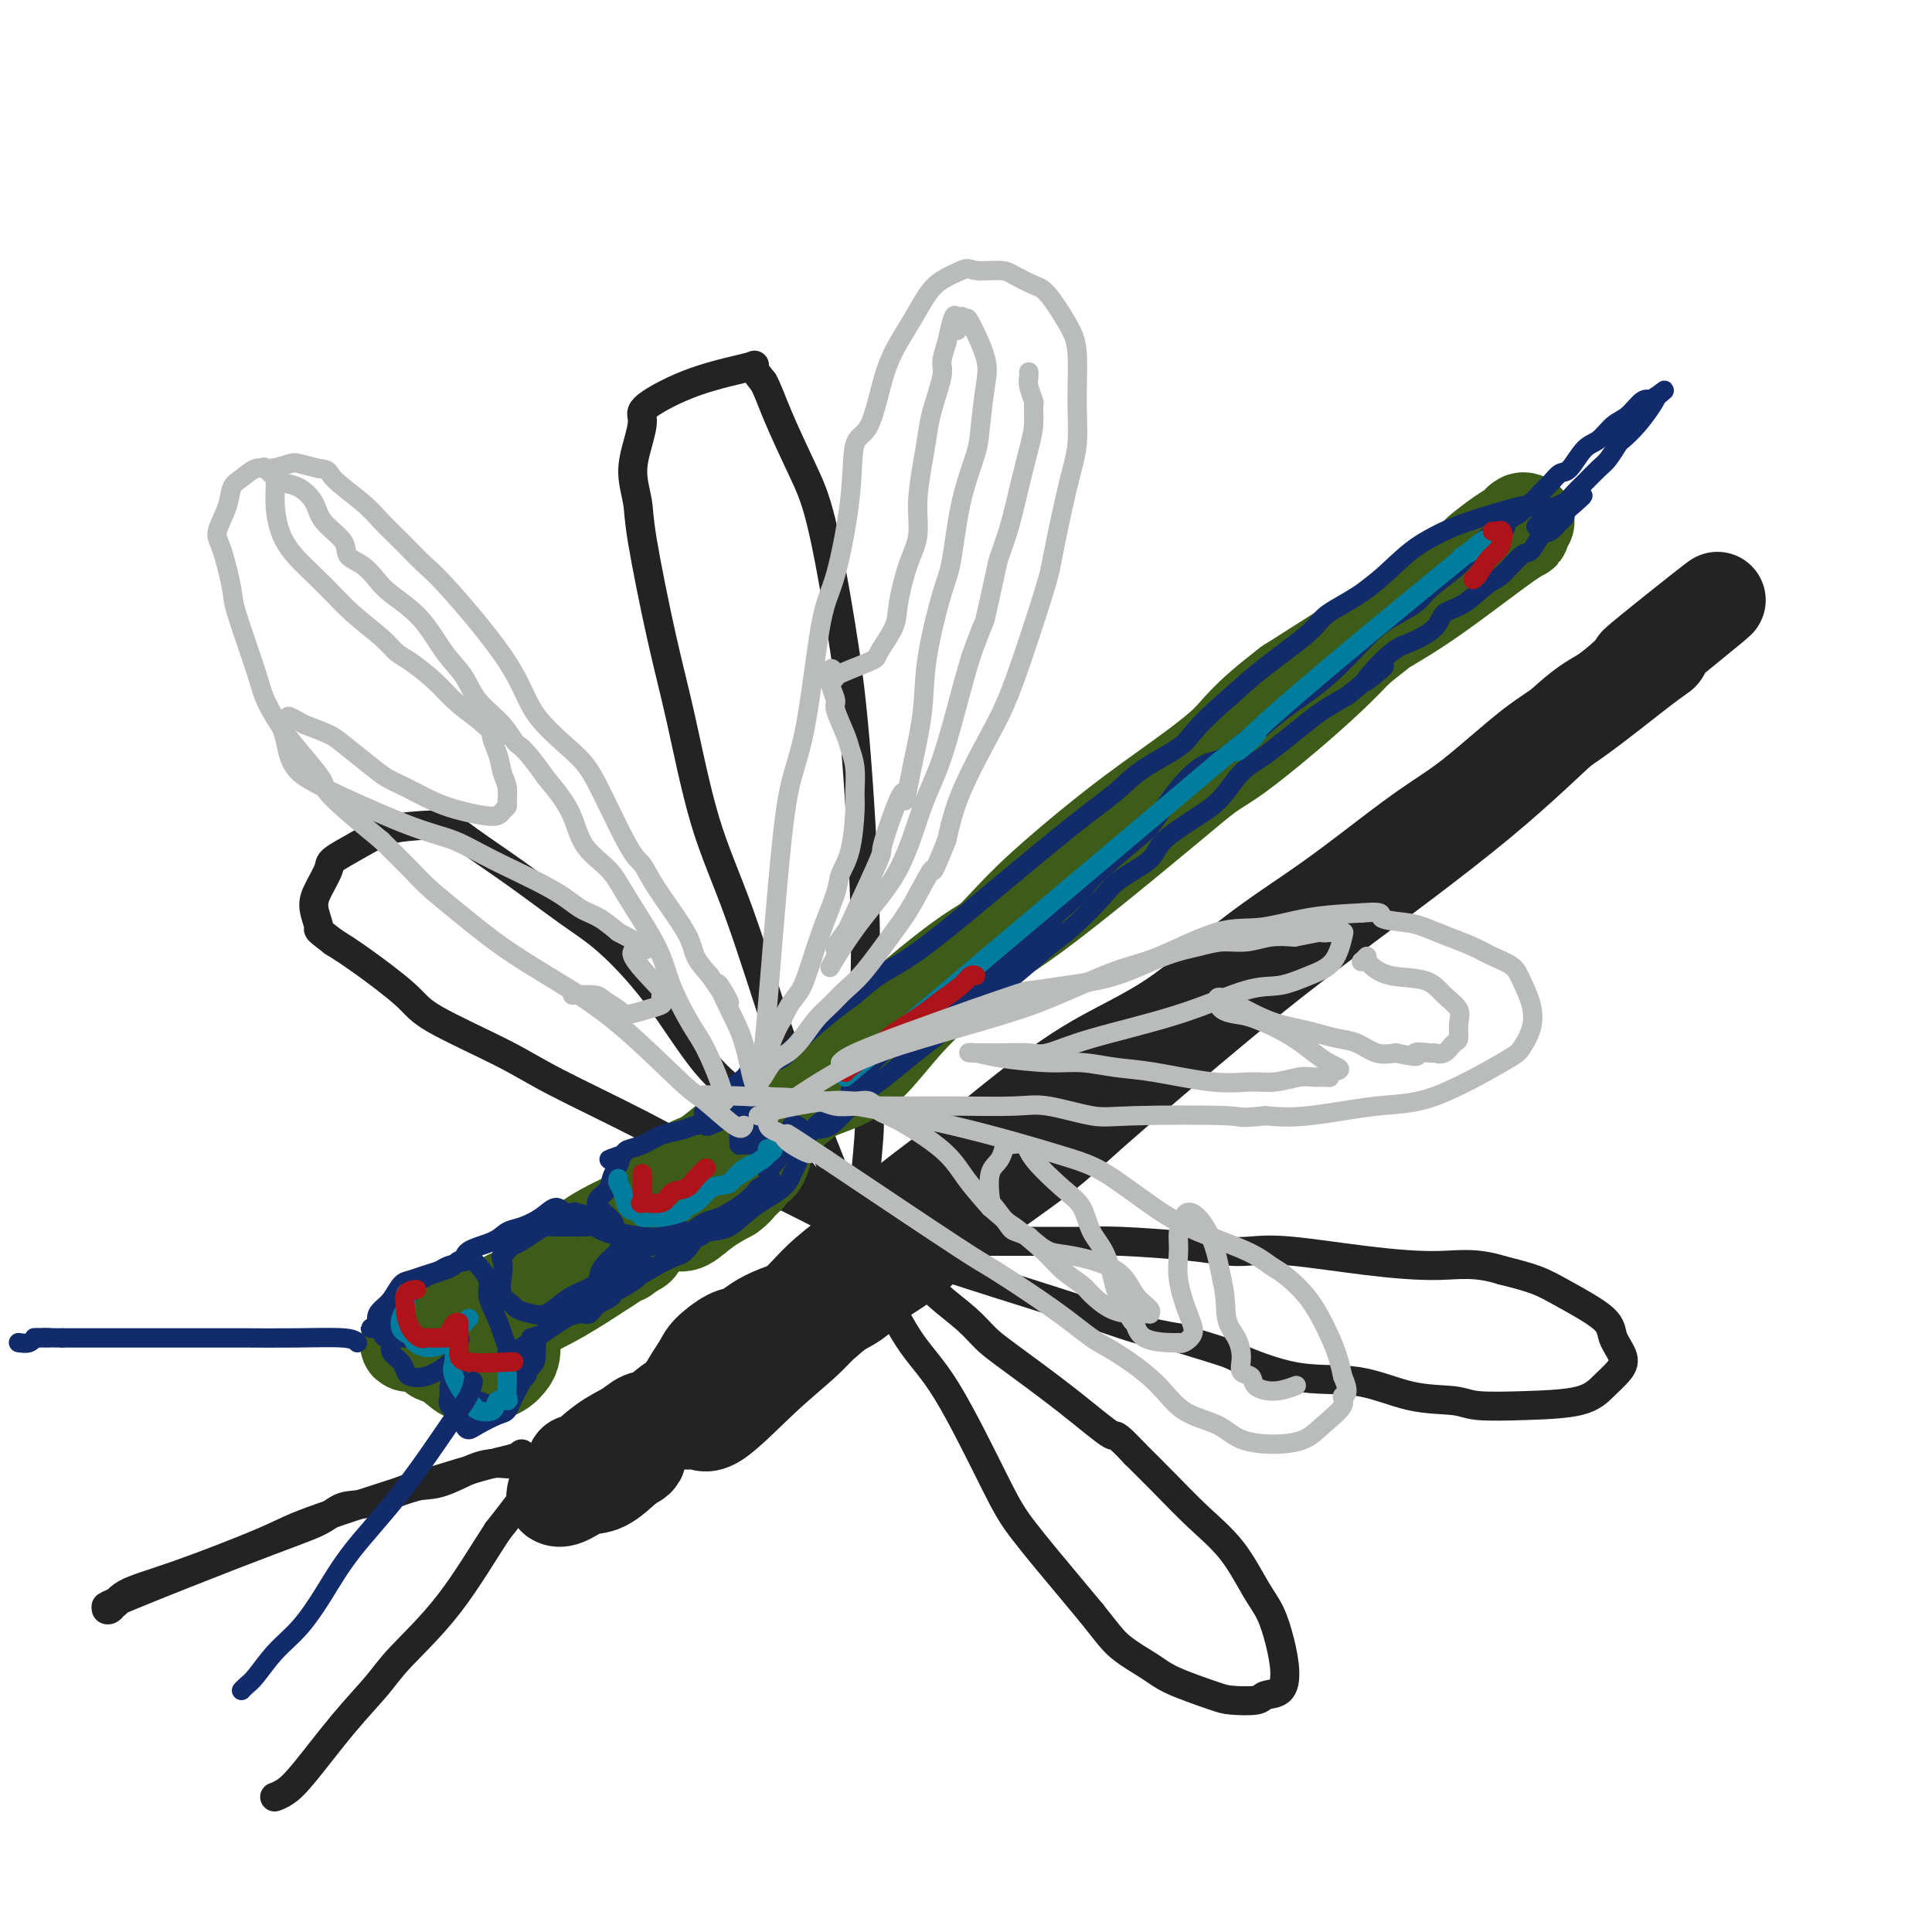 <svg viewBox='0 0 400 400' version='1.1' xmlns='http://www.w3.org/2000/svg' xmlns:xlink='http://www.w3.org/1999/xlink'><g fill='none' stroke='rgb(35,35,35)' stroke-width='20' stroke-linecap='round' stroke-linejoin='round'><path d='M150,290c-0.012,-0.261 -0.024,-0.521 2,-2c2.024,-1.479 6.084,-4.175 12,-9c5.916,-4.825 13.686,-11.778 23,-19c9.314,-7.222 20.170,-14.712 26,-19c5.830,-4.288 6.635,-5.372 13,-11c6.365,-5.628 18.291,-15.799 27,-23c8.709,-7.201 14.203,-11.431 23,-18c8.797,-6.569 20.899,-15.479 30,-23c9.101,-7.521 15.202,-13.655 19,-17c3.798,-3.345 5.292,-3.901 7,-5c1.708,-1.099 3.631,-2.743 5,-4c1.369,-1.257 2.185,-2.129 3,-3'/><path d='M340,137c29.724,-24.065 9.032,-7.728 2,-2c-7.032,5.728 -0.406,0.846 2,-1c2.406,-1.846 0.590,-0.656 0,0c-0.590,0.656 0.046,0.779 0,1c-0.046,0.221 -0.775,0.540 -4,3c-3.225,2.460 -8.946,7.061 -13,10c-4.054,2.939 -6.440,4.214 -10,7c-3.560,2.786 -8.294,7.082 -12,10c-3.706,2.918 -6.384,4.459 -10,7c-3.616,2.541 -8.170,6.083 -12,9c-3.830,2.917 -6.937,5.208 -11,8c-4.063,2.792 -9.083,6.085 -14,10c-4.917,3.915 -9.730,8.451 -15,12c-5.270,3.549 -10.996,6.109 -16,9c-5.004,2.891 -9.287,6.112 -13,9c-3.713,2.888 -6.857,5.444 -10,8'/><path d='M204,237c-24.398,18.198 -16.392,12.694 -15,12c1.392,-0.694 -3.831,3.424 -7,6c-3.169,2.576 -4.284,3.610 -6,5c-1.716,1.390 -4.035,3.136 -6,5c-1.965,1.864 -3.578,3.846 -5,5c-1.422,1.154 -2.654,1.482 -4,2c-1.346,0.518 -2.806,1.228 -4,2c-1.194,0.772 -2.121,1.607 -3,2c-0.879,0.393 -1.710,0.344 -3,1c-1.290,0.656 -3.039,2.018 -4,3c-0.961,0.982 -1.133,1.586 -2,3c-0.867,1.414 -2.428,3.639 -3,5c-0.572,1.361 -0.153,1.860 0,2c0.153,0.140 0.041,-0.078 0,0c-0.041,0.078 -0.012,0.451 0,1c0.012,0.549 0.006,1.275 0,2'/><path d='M142,293c-0.435,2.121 0.977,0.923 2,1c1.023,0.077 1.658,1.429 4,0c2.342,-1.429 6.390,-5.637 10,-9c3.610,-3.363 6.780,-5.879 9,-8c2.220,-2.121 3.488,-3.846 5,-5c1.512,-1.154 3.268,-1.738 5,-3c1.732,-1.262 3.440,-3.202 6,-6c2.560,-2.798 5.973,-6.455 8,-8c2.027,-1.545 2.667,-0.978 3,-1c0.333,-0.022 0.360,-0.633 0,0c-0.360,0.633 -1.108,2.511 -4,5c-2.892,2.489 -7.927,5.590 -12,8c-4.073,2.410 -7.185,4.131 -10,6c-2.815,1.869 -5.335,3.888 -7,5c-1.665,1.112 -2.476,1.318 -4,2c-1.524,0.682 -3.762,1.841 -6,3'/><path d='M151,283c-7.762,5.544 -5.667,4.903 -6,5c-0.333,0.097 -3.094,0.933 -5,2c-1.906,1.067 -2.956,2.365 -4,3c-1.044,0.635 -2.083,0.608 -3,1c-0.917,0.392 -1.712,1.202 -3,2c-1.288,0.798 -3.070,1.585 -5,3c-1.930,1.415 -4.009,3.458 -5,4c-0.991,0.542 -0.894,-0.415 -1,0c-0.106,0.415 -0.417,2.204 -1,3c-0.583,0.796 -1.440,0.598 -2,1c-0.560,0.402 -0.822,1.403 -1,2c-0.178,0.597 -0.271,0.790 0,1c0.271,0.210 0.908,0.438 2,0c1.092,-0.438 2.640,-1.541 4,-2c1.360,-0.459 2.531,-0.274 4,-1c1.469,-0.726 3.234,-2.363 5,-4'/><path d='M130,303c2.713,-1.275 1.995,-1.462 2,-2c0.005,-0.538 0.733,-1.426 1,-2c0.267,-0.574 0.071,-0.833 0,-1c-0.071,-0.167 -0.019,-0.241 -1,0c-0.981,0.241 -2.995,0.796 -4,1c-1.005,0.204 -1.001,0.058 -1,0c0.001,-0.058 0.001,-0.029 0,0'/></g>
<g fill='none' stroke='rgb(35,35,35)' stroke-width='6' stroke-linecap='round' stroke-linejoin='round'><path d='M180,256c-1.174,-0.381 -2.347,-0.762 -3,-1c-0.653,-0.238 -0.784,-0.335 -4,-2c-3.216,-1.665 -9.516,-4.900 -14,-7c-4.484,-2.100 -7.152,-3.065 -11,-5c-3.848,-1.935 -8.877,-4.839 -15,-8c-6.123,-3.161 -13.340,-6.579 -18,-9c-4.660,-2.421 -6.762,-3.845 -11,-6c-4.238,-2.155 -10.610,-5.042 -14,-7c-3.390,-1.958 -3.797,-2.989 -6,-5c-2.203,-2.011 -6.201,-5.003 -9,-7c-2.799,-1.997 -4.400,-2.998 -6,-4'/><path d='M69,195c-3.860,-2.961 -3.010,-2.364 -3,-3c0.010,-0.636 -0.820,-2.505 -1,-4c-0.180,-1.495 0.292,-2.618 1,-4c0.708,-1.382 1.653,-3.025 2,-4c0.347,-0.975 0.095,-1.282 1,-2c0.905,-0.718 2.968,-1.846 5,-3c2.032,-1.154 4.033,-2.332 6,-3c1.967,-0.668 3.900,-0.826 6,-1c2.100,-0.174 4.367,-0.365 6,0c1.633,0.365 2.631,1.286 5,3c2.369,1.714 6.108,4.221 10,7c3.892,2.779 7.938,5.830 11,8c3.062,2.170 5.140,3.458 8,6c2.860,2.542 6.501,6.338 10,11c3.499,4.662 6.857,10.189 10,14c3.143,3.811 6.072,5.905 9,8'/><path d='M155,228c6.139,7.331 6.987,9.159 9,12c2.013,2.841 5.191,6.695 7,9c1.809,2.305 2.247,3.063 3,4c0.753,0.937 1.819,2.055 3,3c1.181,0.945 2.477,1.717 3,2c0.523,0.283 0.274,0.076 0,0c-0.274,-0.076 -0.574,-0.020 -2,-3c-1.426,-2.980 -3.979,-8.994 -6,-14c-2.021,-5.006 -3.511,-9.003 -5,-13'/><path d='M167,228c-2.980,-6.814 -3.930,-8.847 -6,-15c-2.070,-6.153 -5.259,-16.424 -8,-24c-2.741,-7.576 -5.035,-12.457 -7,-19c-1.965,-6.543 -3.603,-14.748 -5,-21c-1.397,-6.252 -2.554,-10.551 -4,-17c-1.446,-6.449 -3.181,-15.048 -4,-20c-0.819,-4.952 -0.720,-6.258 -1,-8c-0.280,-1.742 -0.938,-3.919 -1,-6c-0.062,-2.081 0.472,-4.067 1,-6c0.528,-1.933 1.050,-3.812 1,-5c-0.050,-1.188 -0.674,-1.683 1,-3c1.674,-1.317 5.645,-3.456 10,-5c4.355,-1.544 9.096,-2.493 11,-3c1.904,-0.507 0.973,-0.574 1,0c0.027,0.574 1.014,1.787 2,3'/><path d='M158,79c0.891,1.488 1.617,3.709 3,7c1.383,3.291 3.422,7.650 5,11c1.578,3.350 2.696,5.689 4,11c1.304,5.311 2.793,13.595 4,21c1.207,7.405 2.132,13.932 3,24c0.868,10.068 1.679,23.678 2,33c0.321,9.322 0.153,14.357 0,21c-0.153,6.643 -0.290,14.893 0,19c0.290,4.107 1.006,4.070 1,7c-0.006,2.930 -0.734,8.827 -1,13c-0.266,4.173 -0.071,6.624 0,8c0.071,1.376 0.019,1.678 0,2c-0.019,0.322 -0.005,0.664 0,1c0.005,0.336 0.001,0.668 0,1c-0.001,0.332 -0.001,0.666 0,1'/><path d='M179,259c0.277,16.929 -0.029,6.253 0,2c0.029,-4.253 0.393,-2.083 2,2c1.607,4.083 4.456,10.079 7,14c2.544,3.921 4.781,5.766 8,11c3.219,5.234 7.420,13.857 10,19c2.580,5.143 3.541,6.808 6,10c2.459,3.192 6.417,7.912 9,11c2.583,3.088 3.792,4.544 5,6'/><path d='M226,334c3.210,4.009 4.236,5.533 6,7c1.764,1.467 4.266,2.877 6,4c1.734,1.123 2.700,1.958 5,3c2.300,1.042 5.933,2.292 8,3c2.067,0.708 2.569,0.873 4,1c1.431,0.127 3.793,0.217 5,0c1.207,-0.217 1.260,-0.739 2,-1c0.740,-0.261 2.166,-0.260 3,-1c0.834,-0.740 1.075,-2.219 1,-4c-0.075,-1.781 -0.468,-3.863 -1,-6c-0.532,-2.137 -1.204,-4.328 -2,-6c-0.796,-1.672 -1.716,-2.827 -3,-5c-1.284,-2.173 -2.932,-5.366 -5,-8c-2.068,-2.634 -4.557,-4.709 -7,-7c-2.443,-2.291 -4.841,-4.797 -7,-7c-2.159,-2.203 -4.080,-4.101 -6,-6'/><path d='M235,301c-4.630,-4.945 -3.706,-3.308 -5,-4c-1.294,-0.692 -4.805,-3.712 -9,-7c-4.195,-3.288 -9.073,-6.845 -12,-9c-2.927,-2.155 -3.901,-2.910 -5,-4c-1.099,-1.090 -2.322,-2.516 -4,-4c-1.678,-1.484 -3.810,-3.025 -6,-5c-2.190,-1.975 -4.438,-4.385 -6,-6c-1.562,-1.615 -2.437,-2.435 -3,-3c-0.563,-0.565 -0.814,-0.875 -1,-1c-0.186,-0.125 -0.306,-0.064 0,0c0.306,0.064 1.037,0.132 1,0c-0.037,-0.132 -0.841,-0.464 0,0c0.841,0.464 3.329,1.722 10,4c6.671,2.278 17.527,5.575 25,8c7.473,2.425 11.564,3.979 15,5c3.436,1.021 6.218,1.511 9,2'/><path d='M244,277c11.290,3.452 10.015,3.082 12,4c1.985,0.918 7.229,3.125 12,4c4.771,0.875 9.068,0.417 13,1c3.932,0.583 7.500,2.207 11,3c3.500,0.793 6.932,0.753 9,1c2.068,0.247 2.770,0.779 5,1c2.230,0.221 5.987,0.132 10,0c4.013,-0.132 8.283,-0.307 11,-1c2.717,-0.693 3.880,-1.906 5,-3c1.120,-1.094 2.198,-2.071 3,-3c0.802,-0.929 1.330,-1.810 1,-3c-0.330,-1.190 -1.517,-2.689 -2,-4c-0.483,-1.311 -0.264,-2.434 -2,-4c-1.736,-1.566 -5.429,-3.575 -8,-5c-2.571,-1.425 -4.020,-2.264 -6,-3c-1.980,-0.736 -4.490,-1.368 -7,-2'/><path d='M311,263c-5.513,-1.745 -8.794,-1.108 -13,-1c-4.206,0.108 -9.337,-0.314 -15,-1c-5.663,-0.686 -11.857,-1.638 -16,-2c-4.143,-0.362 -6.235,-0.136 -8,0c-1.765,0.136 -3.202,0.180 -5,0c-1.798,-0.180 -3.958,-0.584 -8,-1c-4.042,-0.416 -9.965,-0.843 -14,-1c-4.035,-0.157 -6.182,-0.042 -8,0c-1.818,0.042 -3.305,0.011 -5,0c-1.695,-0.011 -3.596,-0.003 -5,0c-1.404,0.003 -2.310,0.001 -4,0c-1.690,-0.001 -4.166,-0.000 -6,0c-1.834,0.000 -3.028,0.000 -4,0c-0.972,-0.000 -1.723,-0.000 -2,0c-0.277,0.000 -0.079,0.000 0,0c0.079,-0.000 0.040,-0.000 0,0'/><path d='M108,301c-0.385,0.329 -0.770,0.657 -2,1c-1.230,0.343 -3.306,0.699 -11,3c-7.694,2.301 -21.006,6.547 -28,9c-6.994,2.453 -7.669,3.113 -12,5c-4.331,1.887 -12.318,5.000 -18,7c-5.682,2.000 -9.059,2.887 -11,4c-1.941,1.113 -2.446,2.454 -3,3c-0.554,0.546 -1.158,0.299 -1,0c0.158,-0.299 1.079,-0.649 2,-1'/><path d='M24,332c-8.588,2.908 11.941,-5.323 24,-10c12.059,-4.677 15.646,-5.800 18,-7c2.354,-1.200 3.473,-2.475 5,-3c1.527,-0.525 3.463,-0.298 6,-1c2.537,-0.702 5.676,-2.332 8,-3c2.324,-0.668 3.833,-0.374 6,-1c2.167,-0.626 4.994,-2.171 7,-3c2.006,-0.829 3.193,-0.941 4,-1c0.807,-0.059 1.236,-0.064 2,0c0.764,0.064 1.863,0.199 3,0c1.137,-0.199 2.310,-0.730 3,-1c0.690,-0.270 0.895,-0.280 1,0c0.105,0.280 0.111,0.848 0,1c-0.111,0.152 -0.337,-0.113 0,0c0.337,0.113 1.239,0.604 0,3c-1.239,2.396 -4.620,6.698 -8,11'/><path d='M103,317c-2.955,4.505 -6.342,10.267 -10,15c-3.658,4.733 -7.588,8.438 -10,11c-2.412,2.562 -3.305,3.983 -5,6c-1.695,2.017 -4.191,4.632 -7,8c-2.809,3.368 -5.929,7.491 -8,10c-2.071,2.509 -3.091,3.404 -4,4c-0.909,0.596 -1.706,0.891 -2,1c-0.294,0.109 -0.084,0.031 0,0c0.084,-0.031 0.042,-0.016 0,0'/></g>
<g fill='none' stroke='rgb(61,92,24)' stroke-width='20' stroke-linecap='round' stroke-linejoin='round'><path d='M155,233c0.690,-0.676 1.381,-1.352 4,-3c2.619,-1.648 7.167,-4.266 11,-7c3.833,-2.734 6.951,-5.582 12,-10c5.049,-4.418 12.029,-10.404 17,-14c4.971,-3.596 7.932,-4.801 15,-10c7.068,-5.199 18.241,-14.392 25,-20c6.759,-5.608 9.104,-7.633 11,-9c1.896,-1.367 3.343,-2.078 6,-4c2.657,-1.922 6.523,-5.056 10,-8c3.477,-2.944 6.565,-5.698 9,-8c2.435,-2.302 4.218,-4.151 6,-6'/><path d='M281,134c20.370,-16.117 8.296,-6.908 6,-5c-2.296,1.908 5.187,-3.484 9,-6c3.813,-2.516 3.957,-2.155 5,-3c1.043,-0.845 2.986,-2.896 4,-4c1.014,-1.104 1.100,-1.262 2,-2c0.900,-0.738 2.616,-2.056 4,-3c1.384,-0.944 2.437,-1.513 3,-2c0.563,-0.487 0.635,-0.893 1,-1c0.365,-0.107 1.021,0.084 1,0c-0.021,-0.084 -0.720,-0.442 -1,0c-0.280,0.442 -0.142,1.683 0,2c0.142,0.317 0.287,-0.291 -3,2c-3.287,2.291 -10.005,7.480 -15,11c-4.995,3.520 -8.268,5.371 -11,7c-2.732,1.629 -4.923,3.037 -8,5c-3.077,1.963 -7.038,4.482 -11,7'/><path d='M267,142c-9.573,7.322 -10.005,9.129 -13,12c-2.995,2.871 -8.553,6.808 -13,10c-4.447,3.192 -7.782,5.638 -12,9c-4.218,3.362 -9.319,7.638 -13,11c-3.681,3.362 -5.943,5.810 -8,8c-2.057,2.190 -3.911,4.124 -6,6c-2.089,1.876 -4.415,3.696 -7,6c-2.585,2.304 -5.429,5.092 -8,8c-2.571,2.908 -4.869,5.937 -7,8c-2.131,2.063 -4.095,3.159 -6,4c-1.905,0.841 -3.749,1.427 -5,2c-1.251,0.573 -1.907,1.134 -3,2c-1.093,0.866 -2.623,2.036 -4,3c-1.377,0.964 -2.602,1.721 -3,2c-0.398,0.279 0.029,0.080 0,0c-0.029,-0.080 -0.515,-0.040 -1,0'/><path d='M158,233c-3.709,1.910 -1.982,0.186 -2,0c-0.018,-0.186 -1.780,1.165 -3,2c-1.220,0.835 -1.898,1.154 -3,2c-1.102,0.846 -2.629,2.219 -4,3c-1.371,0.781 -2.588,0.969 -4,2c-1.412,1.031 -3.020,2.906 -4,4c-0.980,1.094 -1.333,1.407 -2,2c-0.667,0.593 -1.647,1.465 -2,2c-0.353,0.535 -0.078,0.731 0,1c0.078,0.269 -0.041,0.610 0,1c0.041,0.390 0.243,0.828 0,1c-0.243,0.172 -0.930,0.079 0,0c0.930,-0.079 3.476,-0.145 5,0c1.524,0.145 2.026,0.501 3,0c0.974,-0.501 2.421,-1.857 4,-3c1.579,-1.143 3.289,-2.071 5,-3'/><path d='M151,247c1.737,-1.295 1.580,-1.531 2,-2c0.420,-0.469 1.419,-1.171 2,-2c0.581,-0.829 0.745,-1.787 1,-2c0.255,-0.213 0.601,0.318 1,0c0.399,-0.318 0.851,-1.484 1,-2c0.149,-0.516 -0.007,-0.381 -1,0c-0.993,0.381 -2.824,1.008 -5,2c-2.176,0.992 -4.696,2.348 -6,3c-1.304,0.652 -1.392,0.598 -2,1c-0.608,0.402 -1.735,1.260 -3,2c-1.265,0.740 -2.669,1.363 -4,2c-1.331,0.637 -2.589,1.287 -4,2c-1.411,0.713 -2.975,1.489 -4,2c-1.025,0.511 -1.513,0.755 -2,1'/><path d='M127,254c-5.873,2.910 -5.555,3.683 -6,4c-0.445,0.317 -1.652,0.176 -3,1c-1.348,0.824 -2.836,2.613 -4,4c-1.164,1.387 -2.006,2.371 -3,3c-0.994,0.629 -2.142,0.904 -3,2c-0.858,1.096 -1.425,3.012 -2,4c-0.575,0.988 -1.156,1.047 -1,1c0.156,-0.047 1.050,-0.199 3,-1c1.950,-0.801 4.956,-2.253 8,-4c3.044,-1.747 6.125,-3.791 8,-5c1.875,-1.209 2.544,-1.582 3,-2c0.456,-0.418 0.700,-0.882 1,-1c0.300,-0.118 0.657,0.109 1,0c0.343,-0.109 0.671,-0.555 1,-1'/><path d='M130,259c3.770,-1.946 1.197,-0.310 0,0c-1.197,0.310 -1.016,-0.705 -2,0c-0.984,0.705 -3.133,3.131 -5,4c-1.867,0.869 -3.451,0.181 -4,0c-0.549,-0.181 -0.064,0.145 -1,1c-0.936,0.855 -3.294,2.238 -5,3c-1.706,0.762 -2.762,0.901 -4,1c-1.238,0.099 -2.660,0.157 -4,1c-1.340,0.843 -2.598,2.472 -4,3c-1.402,0.528 -2.947,-0.044 -4,0c-1.053,0.044 -1.612,0.702 -2,1c-0.388,0.298 -0.604,0.234 -2,1c-1.396,0.766 -3.970,2.362 -5,3c-1.030,0.638 -0.515,0.319 0,0'/><path d='M88,277c-6.602,2.606 -2.108,0.120 0,0c2.108,-0.120 1.831,2.127 2,3c0.169,0.873 0.784,0.371 2,1c1.216,0.629 3.034,2.387 4,3c0.966,0.613 1.082,0.081 2,0c0.918,-0.081 2.638,0.290 4,0c1.362,-0.290 2.365,-1.241 3,-2c0.635,-0.759 0.902,-1.328 1,-2c0.098,-0.672 0.026,-1.448 0,-2c-0.026,-0.552 -0.007,-0.879 0,-1c0.007,-0.121 0.002,-0.034 0,0c-0.002,0.034 -0.001,0.017 0,0'/></g>
<g fill='none' stroke='rgb(18,43,106)' stroke-width='4' stroke-linecap='round' stroke-linejoin='round'><path d='M151,228c0.437,-0.170 0.875,-0.340 1,0c0.125,0.340 -0.062,1.191 0,2c0.062,0.809 0.373,1.576 1,2c0.627,0.424 1.569,0.504 2,1c0.431,0.496 0.352,1.409 1,2c0.648,0.591 2.025,0.860 3,1c0.975,0.140 1.550,0.151 3,0c1.450,-0.151 3.775,-0.464 5,-1c1.225,-0.536 1.350,-1.296 2,-2c0.650,-0.704 1.825,-1.352 3,-2'/><path d='M172,231c2.892,-1.801 3.622,-3.802 4,-5c0.378,-1.198 0.405,-1.593 1,-2c0.595,-0.407 1.759,-0.826 2,-1c0.241,-0.174 -0.440,-0.101 0,-1c0.440,-0.899 2.002,-2.768 6,-6c3.998,-3.232 10.432,-7.825 15,-11c4.568,-3.175 7.268,-4.932 9,-6c1.732,-1.068 2.495,-1.448 4,-3c1.505,-1.552 3.753,-4.276 6,-7'/><path d='M219,189c6.343,-5.312 5.201,-5.091 7,-7c1.799,-1.909 6.539,-5.949 9,-8c2.461,-2.051 2.642,-2.113 4,-4c1.358,-1.887 3.892,-5.600 6,-8c2.108,-2.400 3.789,-3.487 5,-4c1.211,-0.513 1.952,-0.450 3,-1c1.048,-0.550 2.405,-1.711 4,-3c1.595,-1.289 3.429,-2.704 5,-4c1.571,-1.296 2.879,-2.472 5,-4c2.121,-1.528 5.055,-3.408 8,-6c2.945,-2.592 5.902,-5.894 8,-8c2.098,-2.106 3.339,-3.015 5,-4c1.661,-0.985 3.744,-2.048 5,-3c1.256,-0.952 1.684,-1.795 3,-3c1.316,-1.205 3.519,-2.773 5,-4c1.481,-1.227 2.241,-2.114 3,-3'/><path d='M304,115c9.567,-7.854 3.985,-3.989 3,-3c-0.985,0.989 2.626,-0.898 4,-2c1.374,-1.102 0.510,-1.419 1,-2c0.490,-0.581 2.332,-1.426 3,-2c0.668,-0.574 0.161,-0.877 0,-1c-0.161,-0.123 0.023,-0.066 0,0c-0.023,0.066 -0.254,0.142 0,0c0.254,-0.142 0.991,-0.503 -1,0c-1.991,0.503 -6.712,1.871 -10,3c-3.288,1.129 -5.144,2.021 -7,3c-1.856,0.979 -3.713,2.045 -6,4c-2.287,1.955 -5.005,4.797 -8,7c-2.995,2.203 -6.267,3.766 -8,5c-1.733,1.234 -1.928,2.140 -4,4c-2.072,1.860 -6.021,4.674 -9,7c-2.979,2.326 -4.990,4.163 -7,6'/><path d='M255,144c-8.351,7.130 -8.228,8.456 -10,10c-1.772,1.544 -5.438,3.305 -8,5c-2.562,1.695 -4.022,3.323 -6,5c-1.978,1.677 -4.476,3.401 -9,7c-4.524,3.599 -11.074,9.072 -17,14c-5.926,4.928 -11.229,9.311 -15,12c-3.771,2.689 -6.010,3.683 -8,5c-1.990,1.317 -3.731,2.956 -5,4c-1.269,1.044 -2.066,1.494 -4,3c-1.934,1.506 -5.003,4.067 -7,6c-1.997,1.933 -2.920,3.238 -4,4c-1.080,0.762 -2.317,0.980 -3,1c-0.683,0.020 -0.812,-0.160 -1,0c-0.188,0.160 -0.435,0.658 -1,1c-0.565,0.342 -1.447,0.526 -2,1c-0.553,0.474 -0.776,1.237 -1,2'/><path d='M154,224c-15.851,12.361 -4.979,3.262 -1,0c3.979,-3.262 1.066,-0.688 0,1c-1.066,1.688 -0.286,2.491 0,4c0.286,1.509 0.077,3.725 0,5c-0.077,1.275 -0.023,1.608 0,2c0.023,0.392 0.014,0.844 0,1c-0.014,0.156 -0.035,0.018 1,0c1.035,-0.018 3.126,0.085 5,0c1.874,-0.085 3.532,-0.356 5,-1c1.468,-0.644 2.745,-1.659 4,-2c1.255,-0.341 2.489,-0.007 4,-1c1.511,-0.993 3.300,-3.313 5,-5c1.700,-1.687 3.311,-2.741 5,-4c1.689,-1.259 3.455,-2.724 5,-4c1.545,-1.276 2.870,-2.365 5,-4c2.130,-1.635 5.065,-3.818 8,-6'/><path d='M200,210c6.497,-4.772 4.738,-3.701 5,-4c0.262,-0.299 2.545,-1.969 5,-4c2.455,-2.031 5.082,-4.423 7,-6c1.918,-1.577 3.128,-2.339 5,-4c1.872,-1.661 4.404,-4.223 6,-6c1.596,-1.777 2.254,-2.770 4,-4c1.746,-1.230 4.581,-2.696 6,-4c1.419,-1.304 1.422,-2.446 3,-4c1.578,-1.554 4.731,-3.521 7,-5c2.269,-1.479 3.653,-2.472 5,-4c1.347,-1.528 2.655,-3.592 4,-5c1.345,-1.408 2.725,-2.162 4,-3c1.275,-0.838 2.445,-1.761 4,-3c1.555,-1.239 3.496,-2.795 5,-4c1.504,-1.205 2.573,-2.059 4,-3c1.427,-0.941 3.214,-1.971 5,-3'/><path d='M279,144c12.946,-10.625 5.809,-4.188 4,-3c-1.809,1.188 1.708,-2.873 4,-5c2.292,-2.127 3.359,-2.321 5,-3c1.641,-0.679 3.855,-1.842 5,-3c1.145,-1.158 1.220,-2.311 2,-3c0.780,-0.689 2.264,-0.914 4,-2c1.736,-1.086 3.725,-3.034 5,-4c1.275,-0.966 1.836,-0.951 3,-2c1.164,-1.049 2.931,-3.164 4,-4c1.069,-0.836 1.439,-0.395 2,-1c0.561,-0.605 1.313,-2.257 2,-3c0.687,-0.743 1.308,-0.578 2,-1c0.692,-0.422 1.453,-1.433 2,-2c0.547,-0.567 0.878,-0.691 1,-1c0.122,-0.309 0.035,-0.803 0,-1c-0.035,-0.197 -0.017,-0.099 0,0'/><path d='M324,106c7.087,-6.105 2.305,-2.368 0,-1c-2.305,1.368 -2.134,0.367 -3,0c-0.866,-0.367 -2.768,-0.098 -4,0c-1.232,0.098 -1.793,0.026 -2,0c-0.207,-0.026 -0.059,-0.008 0,0c0.059,0.008 0.030,0.004 0,0'/><path d='M162,228c-0.369,-0.069 -0.739,-0.137 -1,0c-0.261,0.137 -0.415,0.481 -2,1c-1.585,0.519 -4.601,1.214 -7,2c-2.399,0.786 -4.182,1.663 -5,2c-0.818,0.337 -0.673,0.136 -1,0c-0.327,-0.136 -1.128,-0.205 -2,0c-0.872,0.205 -1.817,0.685 -3,1c-1.183,0.315 -2.606,0.466 -4,1c-1.394,0.534 -2.760,1.451 -4,2c-1.240,0.549 -2.354,0.728 -3,1c-0.646,0.272 -0.823,0.636 -1,1'/><path d='M129,239c-5.279,1.788 -1.978,0.757 -1,1c0.978,0.243 -0.368,1.759 -1,3c-0.632,1.241 -0.552,2.206 -1,3c-0.448,0.794 -1.425,1.418 -2,2c-0.575,0.582 -0.749,1.124 0,2c0.749,0.876 2.421,2.088 3,3c0.579,0.912 0.064,1.526 1,2c0.936,0.474 3.324,0.808 5,1c1.676,0.192 2.641,0.240 4,0c1.359,-0.240 3.114,-0.770 4,-1c0.886,-0.230 0.905,-0.162 1,0c0.095,0.162 0.266,0.416 1,0c0.734,-0.416 2.032,-1.503 3,-2c0.968,-0.497 1.607,-0.403 3,-1c1.393,-0.597 3.541,-1.885 5,-3c1.459,-1.115 2.230,-2.058 3,-3'/><path d='M157,246c4.057,-2.087 2.200,-2.304 2,-3c-0.200,-0.696 1.257,-1.871 2,-3c0.743,-1.129 0.773,-2.212 1,-3c0.227,-0.788 0.653,-1.281 1,-2c0.347,-0.719 0.616,-1.663 1,-2c0.384,-0.337 0.885,-0.066 1,0c0.115,0.066 -0.154,-0.072 0,0c0.154,0.072 0.732,0.353 1,1c0.268,0.647 0.225,1.659 0,3c-0.225,1.341 -0.632,3.011 -1,4c-0.368,0.989 -0.697,1.298 -1,2c-0.303,0.702 -0.581,1.799 -2,3c-1.419,1.201 -3.978,2.508 -6,4c-2.022,1.492 -3.506,3.171 -5,4c-1.494,0.829 -2.998,0.808 -4,1c-1.002,0.192 -1.501,0.596 -2,1'/><path d='M145,256c-3.495,1.716 -3.733,1.007 -5,1c-1.267,-0.007 -3.565,0.689 -5,1c-1.435,0.311 -2.009,0.237 -3,0c-0.991,-0.237 -2.401,-0.638 -3,-1c-0.599,-0.362 -0.388,-0.685 -1,-1c-0.612,-0.315 -2.046,-0.620 -3,-1c-0.954,-0.380 -1.428,-0.834 -2,-1c-0.572,-0.166 -1.242,-0.045 -2,0c-0.758,0.045 -1.606,0.014 -2,0c-0.394,-0.014 -0.336,-0.011 -1,0c-0.664,0.011 -2.051,0.030 -3,0c-0.949,-0.030 -1.459,-0.110 -2,0c-0.541,0.110 -1.114,0.411 -2,1c-0.886,0.589 -2.085,1.466 -3,2c-0.915,0.534 -1.547,0.724 -2,1c-0.453,0.276 -0.726,0.638 -1,1'/><path d='M105,259c-1.782,1.102 -1.236,1.356 -1,2c0.236,0.644 0.163,1.679 0,3c-0.163,1.321 -0.417,2.930 0,4c0.417,1.070 1.504,1.601 2,2c0.496,0.399 0.399,0.665 1,1c0.601,0.335 1.898,0.739 3,1c1.102,0.261 2.007,0.379 3,0c0.993,-0.379 2.072,-1.256 3,-2c0.928,-0.744 1.705,-1.355 3,-2c1.295,-0.645 3.107,-1.325 4,-2c0.893,-0.675 0.866,-1.346 1,-2c0.134,-0.654 0.428,-1.291 1,-2c0.572,-0.709 1.421,-1.489 2,-2c0.579,-0.511 0.887,-0.753 1,-1c0.113,-0.247 0.032,-0.499 0,0c-0.032,0.499 -0.016,1.750 0,3'/><path d='M128,262c2.804,-1.313 0.814,0.404 0,2c-0.814,1.596 -0.453,3.072 -1,4c-0.547,0.928 -2.004,1.307 -3,2c-0.996,0.693 -1.533,1.701 -2,2c-0.467,0.299 -0.864,-0.111 -2,0c-1.136,0.111 -3.010,0.742 -4,1c-0.990,0.258 -1.095,0.142 -1,0c0.095,-0.142 0.388,-0.309 2,-1c1.612,-0.691 4.541,-1.905 7,-3c2.459,-1.095 4.449,-2.073 6,-3c1.551,-0.927 2.663,-1.805 3,-3c0.337,-1.195 -0.102,-2.706 -1,-4c-0.898,-1.294 -2.257,-2.370 -3,-3c-0.743,-0.630 -0.872,-0.815 -1,-1'/><path d='M128,255c-1.609,-1.359 -3.131,-0.755 -4,-1c-0.869,-0.245 -1.086,-1.339 -2,-2c-0.914,-0.661 -2.526,-0.889 -3,-1c-0.474,-0.111 0.190,-0.103 0,0c-0.190,0.103 -1.234,0.303 -2,0c-0.766,-0.303 -1.255,-1.108 -2,-1c-0.745,0.108 -1.745,1.131 -3,2c-1.255,0.869 -2.766,1.586 -4,2c-1.234,0.414 -2.190,0.527 -3,1c-0.810,0.473 -1.473,1.307 -3,2c-1.527,0.693 -3.917,1.246 -5,2c-1.083,0.754 -0.859,1.707 -1,2c-0.141,0.293 -0.646,-0.076 -1,0c-0.354,0.076 -0.557,0.597 -1,1c-0.443,0.403 -1.127,0.686 -2,1c-0.873,0.314 -1.937,0.657 -3,1'/><path d='M89,264c-4.439,2.368 -2.538,1.289 -2,1c0.538,-0.289 -0.287,0.212 -1,1c-0.713,0.788 -1.316,1.863 -2,3c-0.684,1.137 -1.451,2.335 -2,3c-0.549,0.665 -0.881,0.797 -1,1c-0.119,0.203 -0.025,0.477 0,1c0.025,0.523 -0.018,1.296 0,2c0.018,0.704 0.098,1.341 0,2c-0.098,0.659 -0.372,1.341 0,2c0.372,0.659 1.391,1.295 2,2c0.609,0.705 0.808,1.477 1,2c0.192,0.523 0.377,0.795 1,1c0.623,0.205 1.682,0.344 3,0c1.318,-0.344 2.893,-1.169 4,-2c1.107,-0.831 1.745,-1.666 2,-2c0.255,-0.334 0.128,-0.167 0,0'/><path d='M94,281c1.607,-0.638 1.125,-0.232 1,0c-0.125,0.232 0.108,0.289 0,1c-0.108,0.711 -0.558,2.077 -1,3c-0.442,0.923 -0.876,1.402 -1,2c-0.124,0.598 0.060,1.313 0,2c-0.060,0.687 -0.366,1.345 0,2c0.366,0.655 1.404,1.307 2,2c0.596,0.693 0.751,1.428 1,2c0.249,0.572 0.593,0.982 1,1c0.407,0.018 0.878,-0.356 2,-1c1.122,-0.644 2.895,-1.556 4,-2c1.105,-0.444 1.544,-0.418 2,-1c0.456,-0.582 0.931,-1.772 1,-2c0.069,-0.228 -0.266,0.506 0,0c0.266,-0.506 1.133,-2.253 2,-4'/><path d='M108,286c1.868,-1.862 1.037,-1.518 1,-2c-0.037,-0.482 0.721,-1.790 1,-3c0.279,-1.210 0.079,-2.323 0,-3c-0.079,-0.677 -0.035,-0.917 0,-1c0.035,-0.083 0.063,-0.009 0,0c-0.063,0.009 -0.215,-0.049 0,0c0.215,0.049 0.797,0.204 1,0c0.203,-0.204 0.025,-0.766 0,0c-0.025,0.766 0.101,2.859 0,4c-0.101,1.141 -0.431,1.330 -1,2c-0.569,0.670 -1.378,1.822 -2,3c-0.622,1.178 -1.056,2.382 -2,3c-0.944,0.618 -2.397,0.650 -3,1c-0.603,0.350 -0.355,1.017 -1,1c-0.645,-0.017 -2.184,-0.719 -3,-1c-0.816,-0.281 -0.908,-0.140 -1,0'/><path d='M98,290c-1.343,0.073 -0.700,-0.246 -1,-1c-0.300,-0.754 -1.542,-1.943 -2,-3c-0.458,-1.057 -0.130,-1.982 0,-3c0.130,-1.018 0.064,-2.129 0,-3c-0.064,-0.871 -0.125,-1.501 0,-2c0.125,-0.499 0.437,-0.866 0,-1c-0.437,-0.134 -1.625,-0.036 -3,0c-1.375,0.036 -2.939,0.010 -4,0c-1.061,-0.010 -1.618,-0.006 -2,0c-0.382,0.006 -0.589,0.013 -1,0c-0.411,-0.013 -1.028,-0.045 -2,0c-0.972,0.045 -2.300,0.166 -3,0c-0.700,-0.166 -0.771,-0.619 -1,-1c-0.229,-0.381 -0.614,-0.691 -1,-1'/><path d='M78,275c-2.620,-0.215 -0.672,0.247 0,0c0.672,-0.247 0.066,-1.204 0,-2c-0.066,-0.796 0.408,-1.432 1,-2c0.592,-0.568 1.304,-1.069 2,-2c0.696,-0.931 1.378,-2.291 2,-3c0.622,-0.709 1.186,-0.768 2,-1c0.814,-0.232 1.878,-0.636 3,-1c1.122,-0.364 2.300,-0.686 3,-1c0.700,-0.314 0.921,-0.619 2,-1c1.079,-0.381 3.015,-0.839 4,-1c0.985,-0.161 1.020,-0.024 1,0c-0.020,0.024 -0.094,-0.065 0,0c0.094,0.065 0.355,0.286 1,1c0.645,0.714 1.674,1.923 2,3c0.326,1.077 -0.050,2.022 0,3c0.050,0.978 0.525,1.989 1,3'/><path d='M102,271c1.166,2.514 1.581,3.800 2,5c0.419,1.200 0.844,2.314 1,3c0.156,0.686 0.045,0.944 0,1c-0.045,0.056 -0.024,-0.088 0,0c0.024,0.088 0.050,0.410 1,0c0.950,-0.410 2.823,-1.553 5,-3c2.177,-1.447 4.657,-3.200 6,-4c1.343,-0.800 1.550,-0.649 2,-1c0.450,-0.351 1.145,-1.204 2,-2c0.855,-0.796 1.872,-1.535 3,-2c1.128,-0.465 2.368,-0.656 5,-2c2.632,-1.344 6.655,-3.841 9,-5c2.345,-1.159 3.010,-0.981 4,-2c0.990,-1.019 2.305,-3.236 3,-4c0.695,-0.764 0.770,-0.075 1,0c0.230,0.075 0.615,-0.462 1,-1'/><path d='M147,254c6.000,-3.833 3.000,-1.917 0,0'/></g>
<g fill='none' stroke='rgb(0,124,156)' stroke-width='4' stroke-linecap='round' stroke-linejoin='round'><path d='M97,273c0.046,-0.030 0.092,-0.060 0,0c-0.092,0.060 -0.321,0.209 -1,1c-0.679,0.791 -1.806,2.223 -3,3c-1.194,0.777 -2.453,0.900 -3,1c-0.547,0.100 -0.382,0.179 -1,0c-0.618,-0.179 -2.019,-0.614 -3,-1c-0.981,-0.386 -1.541,-0.722 -2,-1c-0.459,-0.278 -0.816,-0.498 -1,-1c-0.184,-0.502 -0.195,-1.286 0,-2c0.195,-0.714 0.598,-1.357 1,-2'/><path d='M84,271c0.155,-1.018 0.042,-1.563 0,-2c-0.042,-0.437 -0.012,-0.766 0,-1c0.012,-0.234 0.007,-0.372 0,0c-0.007,0.372 -0.014,1.255 0,2c0.014,0.745 0.051,1.353 0,2c-0.051,0.647 -0.189,1.333 0,2c0.189,0.667 0.705,1.313 1,2c0.295,0.687 0.370,1.413 1,2c0.630,0.587 1.815,1.033 3,1c1.185,-0.033 2.369,-0.545 3,-1c0.631,-0.455 0.708,-0.853 1,-1c0.292,-0.147 0.798,-0.042 1,0c0.202,0.042 0.101,0.021 0,0'/><path d='M94,277c0.773,-0.344 0.204,-0.205 0,0c-0.204,0.205 -0.044,0.476 0,1c0.044,0.524 -0.027,1.302 0,2c0.027,0.698 0.152,1.314 0,2c-0.152,0.686 -0.580,1.440 0,3c0.580,1.560 2.167,3.927 3,5c0.833,1.073 0.910,0.852 1,1c0.090,0.148 0.192,0.665 1,1c0.808,0.335 2.322,0.489 3,0c0.678,-0.489 0.522,-1.622 1,-2c0.478,-0.378 1.592,0.000 2,0c0.408,-0.000 0.109,-0.379 0,-1c-0.109,-0.621 -0.029,-1.486 0,-2c0.029,-0.514 0.008,-0.677 0,-1c-0.008,-0.323 -0.002,-0.807 0,-1c0.002,-0.193 0.001,-0.097 0,0'/><path d='M105,285c0.000,-0.833 0.000,-0.417 0,0'/><path d='M128,244c-0.098,0.281 -0.196,0.563 0,1c0.196,0.437 0.686,1.031 1,2c0.314,0.969 0.452,2.313 1,3c0.548,0.687 1.506,0.717 2,1c0.494,0.283 0.523,0.819 1,1c0.477,0.181 1.401,0.009 2,0c0.599,-0.009 0.873,0.147 2,0c1.127,-0.147 3.106,-0.596 4,-1c0.894,-0.404 0.702,-0.763 1,-1c0.298,-0.237 1.085,-0.354 2,-1c0.915,-0.646 1.957,-1.823 3,-3'/><path d='M147,246c2.950,-0.996 3.325,-0.487 4,-1c0.675,-0.513 1.649,-2.047 3,-3c1.351,-0.953 3.080,-1.326 4,-2c0.920,-0.674 1.033,-1.649 1,-2c-0.033,-0.351 -0.212,-0.077 0,0c0.212,0.077 0.813,-0.042 1,0c0.187,0.042 -0.041,0.246 -1,1c-0.959,0.754 -2.649,2.058 -4,3c-1.351,0.942 -2.362,1.520 -3,2c-0.638,0.480 -0.903,0.860 -1,1c-0.097,0.140 -0.028,0.040 0,0c0.028,-0.040 0.014,-0.020 0,0'/><path d='M175,223c0.000,0.000 77.000,-65.000 77,-65'/><path d='M252,158c13.073,-10.668 7.257,-4.839 5,-3c-2.257,1.839 -0.954,-0.313 9,-9c9.954,-8.687 28.558,-23.911 36,-30c7.442,-6.089 3.721,-3.045 0,0'/><path d='M302,116c0.251,-0.370 0.502,-0.740 1,-1c0.498,-0.260 1.244,-0.409 2,-1c0.756,-0.591 1.522,-1.622 2,-2c0.478,-0.378 0.667,-0.102 1,0c0.333,0.102 0.809,0.029 1,0c0.191,-0.029 0.095,-0.015 0,0'/></g>
<g fill='none' stroke='rgb(173,20,25)' stroke-width='4' stroke-linecap='round' stroke-linejoin='round'><path d='M106,282c0.423,-0.048 0.845,-0.095 -1,0c-1.845,0.095 -5.959,0.333 -8,0c-2.041,-0.333 -2.011,-1.238 -2,-2c0.011,-0.762 0.003,-1.381 0,-2c-0.003,-0.619 -0.001,-1.238 0,-2c0.001,-0.762 0.000,-1.667 0,-2c-0.000,-0.333 -0.000,-0.095 0,0c0.000,0.095 0.000,0.048 0,0'/><path d='M95,274c-0.747,-0.845 -1.614,1.043 -2,2c-0.386,0.957 -0.292,0.984 -1,1c-0.708,0.016 -2.218,0.021 -3,0c-0.782,-0.021 -0.836,-0.070 -1,0c-0.164,0.070 -0.438,0.257 -1,0c-0.562,-0.257 -1.411,-0.959 -2,-2c-0.589,-1.041 -0.917,-2.423 -1,-3c-0.083,-0.577 0.081,-0.351 0,-1c-0.081,-0.649 -0.406,-2.175 0,-3c0.406,-0.825 1.545,-0.950 2,-1c0.455,-0.050 0.228,-0.025 0,0'/><path d='M133,243c-0.002,0.210 -0.004,0.420 0,1c0.004,0.580 0.015,1.530 0,2c-0.015,0.470 -0.055,0.459 0,1c0.055,0.541 0.207,1.635 0,2c-0.207,0.365 -0.772,0.001 0,0c0.772,-0.001 2.880,0.360 4,0c1.120,-0.360 1.253,-1.442 2,-2c0.747,-0.558 2.107,-0.593 3,-1c0.893,-0.407 1.317,-1.187 2,-2c0.683,-0.813 1.624,-1.661 2,-2c0.376,-0.339 0.188,-0.170 0,0'/><path d='M175,222c0.079,-0.177 0.158,-0.354 1,-1c0.842,-0.646 2.445,-1.762 4,-3c1.555,-1.238 3.060,-2.598 5,-4c1.940,-1.402 4.313,-2.845 6,-4c1.687,-1.155 2.687,-2.022 4,-3c1.313,-0.978 2.940,-2.066 4,-3c1.060,-0.934 1.555,-1.713 2,-2c0.445,-0.287 0.842,-0.082 1,0c0.158,0.082 0.079,0.041 0,0'/><path d='M309,110c0.314,0.047 0.628,0.094 1,0c0.372,-0.094 0.801,-0.330 1,0c0.199,0.330 0.169,1.227 0,2c-0.169,0.773 -0.476,1.423 -1,2c-0.524,0.577 -1.265,1.083 -2,2c-0.735,0.917 -1.465,2.246 -2,3c-0.535,0.754 -0.875,0.934 -1,1c-0.125,0.066 -0.036,0.019 0,0c0.036,-0.019 0.018,-0.009 0,0'/></g>
<g fill='none' stroke='rgb(186,187,187)' stroke-width='4' stroke-linecap='round' stroke-linejoin='round'><path d='M154,233c-0.235,0.526 -0.470,1.052 -2,0c-1.530,-1.052 -4.356,-3.682 -6,-5c-1.644,-1.318 -2.108,-1.324 -5,-4c-2.892,-2.676 -8.213,-8.022 -13,-12c-4.787,-3.978 -9.041,-6.589 -13,-9c-3.959,-2.411 -7.624,-4.621 -11,-7c-3.376,-2.379 -6.461,-4.926 -9,-7c-2.539,-2.074 -4.530,-3.674 -6,-5c-1.470,-1.326 -2.420,-2.379 -4,-4c-1.580,-1.621 -3.790,-3.811 -6,-6'/><path d='M79,174c-13.973,-11.416 -11.405,-10.456 -12,-12c-0.595,-1.544 -4.354,-5.591 -7,-9c-2.646,-3.409 -4.179,-6.181 -5,-8c-0.821,-1.819 -0.929,-2.687 -2,-6c-1.071,-3.313 -3.103,-9.071 -4,-12c-0.897,-2.929 -0.658,-3.029 -1,-5c-0.342,-1.971 -1.263,-5.812 -2,-8c-0.737,-2.188 -1.288,-2.724 -1,-4c0.288,-1.276 1.416,-3.294 2,-5c0.584,-1.706 0.626,-3.102 1,-4c0.374,-0.898 1.082,-1.299 2,-2c0.918,-0.701 2.047,-1.702 3,-2c0.953,-0.298 1.730,0.106 3,0c1.270,-0.106 3.034,-0.721 4,-1c0.966,-0.279 1.133,-0.223 2,0c0.867,0.223 2.433,0.611 4,1'/><path d='M66,97c2.379,0.202 1.827,0.709 3,2c1.173,1.291 4.070,3.368 6,5c1.930,1.632 2.894,2.821 4,4c1.106,1.179 2.353,2.349 4,4c1.647,1.651 3.694,3.781 5,5c1.306,1.219 1.873,1.525 5,5c3.127,3.475 8.816,10.118 12,15c3.184,4.882 3.864,8.003 6,11c2.136,2.997 5.727,5.872 8,8c2.273,2.128 3.229,3.510 5,7c1.771,3.490 4.357,9.087 6,12c1.643,2.913 2.344,3.142 3,4c0.656,0.858 1.269,2.343 3,5c1.731,2.657 4.581,6.485 6,9c1.419,2.515 1.405,3.719 2,5c0.595,1.281 1.797,2.641 3,4'/><path d='M147,202c6.870,10.285 3.046,3.497 2,2c-1.046,-1.497 0.686,2.297 2,5c1.314,2.703 2.208,4.316 3,7c0.792,2.684 1.480,6.438 2,8c0.520,1.562 0.871,0.932 1,1c0.129,0.068 0.034,0.833 0,1c-0.034,0.167 -0.009,-0.263 0,0c0.009,0.263 0.003,1.218 0,1c-0.003,-0.218 -0.001,-1.609 0,-3'/><path d='M157,224c0.132,-0.741 0.461,-1.093 1,-6c0.539,-4.907 1.288,-14.367 2,-23c0.712,-8.633 1.386,-16.438 2,-22c0.614,-5.562 1.166,-8.881 2,-12c0.834,-3.119 1.948,-6.037 3,-12c1.052,-5.963 2.042,-14.970 3,-20c0.958,-5.030 1.884,-6.083 3,-10c1.116,-3.917 2.424,-10.697 3,-16c0.576,-5.303 0.422,-9.131 1,-11c0.578,-1.869 1.887,-1.781 3,-4c1.113,-2.219 2.030,-6.744 3,-10c0.970,-3.256 1.995,-5.243 3,-7c1.005,-1.757 1.991,-3.285 3,-5c1.009,-1.715 2.041,-3.615 3,-5c0.959,-1.385 1.845,-2.253 3,-3c1.155,-0.747 2.577,-1.374 4,-2'/><path d='M199,56c1.493,-0.765 1.725,-0.178 3,0c1.275,0.178 3.595,-0.053 5,0c1.405,0.053 1.897,0.389 3,1c1.103,0.611 2.817,1.496 4,2c1.183,0.504 1.835,0.625 3,2c1.165,1.375 2.843,4.003 4,6c1.157,1.997 1.792,3.361 2,6c0.208,2.639 -0.009,6.552 0,10c0.009,3.448 0.246,6.430 0,9c-0.246,2.570 -0.976,4.730 -2,9c-1.024,4.270 -2.343,10.652 -3,14c-0.657,3.348 -0.651,3.662 -2,8c-1.349,4.338 -4.052,12.699 -6,18c-1.948,5.301 -3.140,7.543 -5,11c-1.860,3.457 -4.389,8.131 -6,12c-1.611,3.869 -2.306,6.935 -3,10'/><path d='M196,174c-3.574,8.891 -2.508,5.617 -3,6c-0.492,0.383 -2.544,4.423 -4,7c-1.456,2.577 -2.318,3.689 -4,6c-1.682,2.311 -4.183,5.819 -6,8c-1.817,2.181 -2.951,3.036 -4,4c-1.049,0.964 -2.014,2.039 -3,3c-0.986,0.961 -1.994,1.809 -3,3c-1.006,1.191 -2.011,2.726 -3,4c-0.989,1.274 -1.963,2.288 -3,3c-1.037,0.712 -2.137,1.122 -3,2c-0.863,0.878 -1.490,2.223 -2,3c-0.510,0.777 -0.905,0.987 -1,1c-0.095,0.013 0.108,-0.172 0,0c-0.108,0.172 -0.529,0.700 0,-1c0.529,-1.700 2.008,-5.629 3,-8c0.992,-2.371 1.496,-3.186 2,-4'/><path d='M162,211c1.213,-2.861 2.246,-4.015 3,-5c0.754,-0.985 1.228,-1.803 2,-4c0.772,-2.197 1.843,-5.775 3,-9c1.157,-3.225 2.401,-6.097 3,-8c0.599,-1.903 0.554,-2.837 1,-4c0.446,-1.163 1.384,-2.556 2,-5c0.616,-2.444 0.909,-5.940 1,-8c0.091,-2.060 -0.022,-2.685 0,-4c0.022,-1.315 0.179,-3.320 0,-5c-0.179,-1.680 -0.693,-3.034 -1,-4c-0.307,-0.966 -0.408,-1.545 -1,-3c-0.592,-1.455 -1.675,-3.788 -2,-5c-0.325,-1.212 0.109,-1.304 0,-2c-0.109,-0.696 -0.760,-1.995 -1,-3c-0.240,-1.005 -0.069,-1.716 0,-2c0.069,-0.284 0.034,-0.142 0,0'/><path d='M172,140c-0.439,-2.984 0.965,-0.945 1,0c0.035,0.945 -1.299,0.795 0,0c1.299,-0.795 5.229,-2.235 7,-3c1.771,-0.765 1.382,-0.856 2,-2c0.618,-1.144 2.242,-3.342 3,-5c0.758,-1.658 0.651,-2.777 1,-5c0.349,-2.223 1.155,-5.550 2,-8c0.845,-2.450 1.731,-4.024 2,-6c0.269,-1.976 -0.078,-4.354 0,-7c0.078,-2.646 0.580,-5.561 1,-8c0.420,-2.439 0.756,-4.402 1,-6c0.244,-1.598 0.395,-2.830 1,-5c0.605,-2.170 1.663,-5.276 2,-7c0.337,-1.724 -0.047,-2.064 0,-3c0.047,-0.936 0.523,-2.468 1,-4'/><path d='M196,71c2.095,-9.685 1.833,-4.398 2,-3c0.167,1.398 0.764,-1.092 1,-2c0.236,-0.908 0.113,-0.235 0,0c-0.113,0.235 -0.215,0.033 0,0c0.215,-0.033 0.748,0.105 1,0c0.252,-0.105 0.224,-0.451 1,1c0.776,1.451 2.356,4.699 3,7c0.644,2.301 0.352,3.655 0,6c-0.352,2.345 -0.764,5.680 -1,8c-0.236,2.320 -0.294,3.625 -1,6c-0.706,2.375 -2.058,5.821 -3,10c-0.942,4.179 -1.473,9.092 -2,12c-0.527,2.908 -1.048,3.810 -2,7c-0.952,3.190 -2.333,8.666 -3,13c-0.667,4.334 -0.619,7.524 -1,11c-0.381,3.476 -1.190,7.238 -2,11'/><path d='M189,158c-2.527,12.840 -1.344,5.939 -2,6c-0.656,0.061 -3.151,7.084 -4,10c-0.849,2.916 -0.054,1.723 -1,4c-0.946,2.277 -3.635,8.022 -5,11c-1.365,2.978 -1.408,3.189 -2,4c-0.592,0.811 -1.734,2.223 -2,3c-0.266,0.777 0.343,0.920 0,2c-0.343,1.080 -1.639,3.099 -1,2c0.639,-1.099 3.214,-5.314 6,-9c2.786,-3.686 5.782,-6.841 8,-11c2.218,-4.159 3.656,-9.321 5,-13c1.344,-3.679 2.593,-5.875 4,-10c1.407,-4.125 2.974,-10.179 4,-14c1.026,-3.821 1.513,-5.411 2,-7'/><path d='M201,136c2.888,-8.119 2.608,-6.415 3,-8c0.392,-1.585 1.456,-6.457 2,-9c0.544,-2.543 0.566,-2.755 1,-4c0.434,-1.245 1.279,-3.521 2,-6c0.721,-2.479 1.319,-5.159 2,-8c0.681,-2.841 1.447,-5.843 2,-8c0.553,-2.157 0.894,-3.471 1,-5c0.106,-1.529 -0.024,-3.275 0,-4c0.024,-0.725 0.203,-0.429 0,-1c-0.203,-0.571 -0.786,-2.009 -1,-3c-0.214,-0.991 -0.058,-1.536 0,-2c0.058,-0.464 0.016,-0.847 0,-1c-0.016,-0.153 -0.008,-0.077 0,0'/><path d='M150,228c-0.145,-0.997 -0.290,-1.994 -1,-4c-0.710,-2.006 -1.986,-5.022 -3,-7c-1.014,-1.978 -1.767,-2.920 -3,-5c-1.233,-2.080 -2.946,-5.299 -4,-8c-1.054,-2.701 -1.449,-4.884 -3,-8c-1.551,-3.116 -4.258,-7.164 -6,-10c-1.742,-2.836 -2.518,-4.461 -4,-6c-1.482,-1.539 -3.668,-2.991 -5,-5c-1.332,-2.009 -1.809,-4.574 -3,-7c-1.191,-2.426 -3.095,-4.713 -5,-7'/><path d='M113,161c-4.807,-6.821 -5.324,-6.373 -6,-7c-0.676,-0.627 -1.511,-2.330 -3,-4c-1.489,-1.670 -3.631,-3.308 -5,-5c-1.369,-1.692 -1.966,-3.439 -3,-5c-1.034,-1.561 -2.506,-2.936 -4,-5c-1.494,-2.064 -3.010,-4.817 -5,-7c-1.990,-2.183 -4.452,-3.794 -6,-5c-1.548,-1.206 -2.180,-2.005 -3,-3c-0.820,-0.995 -1.829,-2.184 -3,-3c-1.171,-0.816 -2.505,-1.259 -3,-2c-0.495,-0.741 -0.153,-1.781 -1,-3c-0.847,-1.219 -2.884,-2.617 -4,-4c-1.116,-1.383 -1.309,-2.752 -2,-4c-0.691,-1.248 -1.878,-2.374 -3,-3c-1.122,-0.626 -2.178,-0.750 -3,-1c-0.822,-0.250 -1.411,-0.625 -2,-1'/><path d='M57,99c-4.641,-4.490 -1.243,-1.216 0,0c1.243,1.216 0.333,0.375 0,0c-0.333,-0.375 -0.087,-0.285 0,0c0.087,0.285 0.016,0.766 0,1c-0.016,0.234 0.024,0.220 0,1c-0.024,0.780 -0.112,2.353 0,4c0.112,1.647 0.425,3.368 1,5c0.575,1.632 1.414,3.176 3,5c1.586,1.824 3.921,3.929 6,6c2.079,2.071 3.904,4.108 6,6c2.096,1.892 4.464,3.639 6,5c1.536,1.361 2.240,2.334 3,3c0.760,0.666 1.575,1.024 3,2c1.425,0.976 3.461,2.571 5,4c1.539,1.429 2.583,2.694 4,4c1.417,1.306 3.209,2.653 5,4'/><path d='M99,149c6.509,5.752 3.782,3.131 3,3c-0.782,-0.131 0.380,2.227 1,4c0.620,1.773 0.699,2.961 1,4c0.301,1.039 0.824,1.929 1,3c0.176,1.071 0.005,2.323 0,3c-0.005,0.677 0.157,0.779 0,1c-0.157,0.221 -0.632,0.561 -1,1c-0.368,0.439 -0.629,0.978 -2,1c-1.371,0.022 -3.852,-0.471 -6,-1c-2.148,-0.529 -3.962,-1.094 -6,-2c-2.038,-0.906 -4.301,-2.154 -6,-3c-1.699,-0.846 -2.834,-1.290 -4,-2c-1.166,-0.710 -2.364,-1.685 -4,-3c-1.636,-1.315 -3.710,-2.969 -5,-4c-1.290,-1.031 -1.797,-1.437 -3,-2c-1.203,-0.563 -3.101,-1.281 -5,-2'/><path d='M63,150c-4.739,-2.695 -3.085,-1.431 -3,-1c0.085,0.431 -1.398,0.030 -2,0c-0.602,-0.030 -0.325,0.309 0,1c0.325,0.691 0.696,1.732 1,3c0.304,1.268 0.539,2.763 1,4c0.461,1.237 1.146,2.217 2,3c0.854,0.783 1.877,1.369 3,2c1.123,0.631 2.348,1.309 6,3c3.652,1.691 9.733,4.396 14,6c4.267,1.604 6.721,2.105 9,3c2.279,0.895 4.384,2.182 8,4c3.616,1.818 8.742,4.168 12,6c3.258,1.832 4.646,3.147 6,4c1.354,0.853 2.672,1.244 4,2c1.328,0.756 2.664,1.878 4,3'/><path d='M128,193c10.139,5.306 3.987,3.071 3,4c-0.987,0.929 3.192,5.022 5,7c1.808,1.978 1.245,1.841 1,2c-0.245,0.159 -0.172,0.615 0,1c0.172,0.385 0.442,0.699 0,1c-0.442,0.301 -1.596,0.588 -3,1c-1.404,0.412 -3.056,0.947 -4,1c-0.944,0.053 -1.178,-0.378 -2,-1c-0.822,-0.622 -2.231,-1.435 -3,-2c-0.769,-0.565 -0.899,-0.883 -2,-1c-1.101,-0.117 -3.172,-0.033 -4,0c-0.828,0.033 -0.414,0.017 0,0'/><path d='M157,231c1.006,-0.087 2.013,-0.174 5,-2c2.987,-1.826 7.956,-5.392 13,-8c5.044,-2.608 10.163,-4.256 16,-6c5.837,-1.744 12.394,-3.582 17,-5c4.606,-1.418 7.263,-2.417 11,-4c3.737,-1.583 8.553,-3.751 12,-5c3.447,-1.249 5.523,-1.578 9,-3c3.477,-1.422 8.355,-3.938 12,-5c3.645,-1.062 6.058,-0.671 9,-1c2.942,-0.329 6.412,-1.380 10,-2c3.588,-0.620 7.294,-0.810 11,-1'/><path d='M282,189c5.292,-0.444 3.521,0.447 4,1c0.479,0.553 3.208,0.767 5,1c1.792,0.233 2.648,0.485 4,1c1.352,0.515 3.201,1.294 5,2c1.799,0.706 3.547,1.339 5,2c1.453,0.661 2.612,1.351 4,2c1.388,0.649 3.006,1.256 4,2c0.994,0.744 1.363,1.626 2,3c0.637,1.374 1.542,3.241 2,5c0.458,1.759 0.469,3.412 0,5c-0.469,1.588 -1.417,3.112 -2,4c-0.583,0.888 -0.800,1.138 -4,3c-3.200,1.862 -9.384,5.334 -14,7c-4.616,1.666 -7.666,1.525 -12,2c-4.334,0.475 -9.953,1.564 -14,2c-4.047,0.436 -6.524,0.218 -9,0'/><path d='M262,231c-6.186,0.628 -4.150,0.196 -8,0c-3.850,-0.196 -13.586,-0.158 -19,0c-5.414,0.158 -6.505,0.435 -9,0c-2.495,-0.435 -6.392,-1.580 -9,-2c-2.608,-0.420 -3.926,-0.113 -7,0c-3.074,0.113 -7.904,0.031 -11,0c-3.096,-0.031 -4.458,-0.012 -7,0c-2.542,0.012 -6.264,0.017 -9,0c-2.736,-0.017 -4.486,-0.056 -6,0c-1.514,0.056 -2.792,0.207 -4,0c-1.208,-0.207 -2.344,-0.774 -3,-1c-0.656,-0.226 -0.830,-0.113 -2,0c-1.170,0.113 -3.334,0.226 -5,0c-1.666,-0.226 -2.833,-0.792 -4,-1c-1.167,-0.208 -2.333,-0.060 -3,0c-0.667,0.060 -0.833,0.030 -1,0'/><path d='M155,227c-17.188,-0.622 -6.658,-0.175 0,0c6.658,0.175 9.443,0.080 16,1c6.557,0.920 16.885,2.857 26,5c9.115,2.143 17.018,4.492 22,6c4.982,1.508 7.043,2.176 10,4c2.957,1.824 6.810,4.804 10,7c3.190,2.196 5.718,3.606 9,5c3.282,1.394 7.320,2.770 10,4c2.680,1.230 4.003,2.313 5,3c0.997,0.687 1.668,0.977 3,2c1.332,1.023 3.326,2.779 5,5c1.674,2.221 3.028,4.906 4,7c0.972,2.094 1.564,3.598 2,5c0.436,1.402 0.718,2.701 1,4'/><path d='M278,285c1.804,4.087 0.313,3.803 0,4c-0.313,0.197 0.552,0.875 0,2c-0.552,1.125 -2.521,2.698 -4,4c-1.479,1.302 -2.467,2.332 -4,3c-1.533,0.668 -3.610,0.975 -6,1c-2.390,0.025 -5.094,-0.231 -7,-1c-1.906,-0.769 -3.014,-2.052 -5,-3c-1.986,-0.948 -4.848,-1.561 -7,-3c-2.152,-1.439 -3.592,-3.703 -6,-6c-2.408,-2.297 -5.782,-4.627 -8,-6c-2.218,-1.373 -3.279,-1.788 -5,-3c-1.721,-1.212 -4.100,-3.222 -8,-6c-3.900,-2.778 -9.319,-6.325 -12,-8c-2.681,-1.675 -2.623,-1.479 -8,-5c-5.377,-3.521 -16.188,-10.761 -27,-18'/><path d='M171,240c-14.053,-9.394 -6.186,-3.879 -4,-2c2.186,1.879 -1.310,0.122 -3,-1c-1.690,-1.122 -1.576,-1.610 -2,-2c-0.424,-0.390 -1.388,-0.680 -2,-1c-0.612,-0.320 -0.874,-0.668 -1,-1c-0.126,-0.332 -0.116,-0.649 0,-1c0.116,-0.351 0.338,-0.737 0,-1c-0.338,-0.263 -1.238,-0.403 1,-1c2.238,-0.597 7.612,-1.649 11,-2c3.388,-0.351 4.790,0.001 6,0c1.210,-0.001 2.226,-0.354 3,0c0.774,0.354 1.304,1.415 2,2c0.696,0.585 1.558,0.693 4,2c2.442,1.307 6.465,3.813 9,6c2.535,2.187 3.581,4.053 5,6c1.419,1.947 3.209,3.973 5,6'/><path d='M205,250c4.685,4.059 3.897,3.208 5,4c1.103,0.792 4.097,3.228 6,5c1.903,1.772 2.716,2.881 4,4c1.284,1.119 3.039,2.247 4,3c0.961,0.753 1.127,1.130 2,2c0.873,0.870 2.454,2.234 4,3c1.546,0.766 3.058,0.936 4,1c0.942,0.064 1.315,0.024 2,0c0.685,-0.024 1.683,-0.033 2,0c0.317,0.033 -0.046,0.107 0,0c0.046,-0.107 0.502,-0.394 0,-1c-0.502,-0.606 -1.960,-1.530 -3,-3c-1.040,-1.470 -1.660,-3.487 -4,-5c-2.340,-1.513 -6.399,-2.523 -9,-3c-2.601,-0.477 -3.743,-0.422 -5,-1c-1.257,-0.578 -2.628,-1.789 -4,-3'/><path d='M213,256c-3.523,-1.306 -3.330,-1.073 -4,-2c-0.670,-0.927 -2.204,-3.016 -3,-4c-0.796,-0.984 -0.855,-0.862 -1,-2c-0.145,-1.138 -0.378,-3.534 0,-5c0.378,-1.466 1.366,-2.002 2,-3c0.634,-0.998 0.915,-2.457 1,-3c0.085,-0.543 -0.025,-0.168 0,0c0.025,0.168 0.185,0.129 1,0c0.815,-0.129 2.286,-0.349 3,0c0.714,0.349 0.670,1.265 2,3c1.330,1.735 4.033,4.288 6,6c1.967,1.712 3.198,2.583 4,4c0.802,1.417 1.174,3.380 2,5c0.826,1.620 2.107,2.898 3,5c0.893,2.102 1.398,5.029 2,7c0.602,1.971 1.301,2.985 2,4'/><path d='M233,271c1.818,3.763 1.862,2.670 2,3c0.138,0.330 0.371,2.083 2,3c1.629,0.917 4.655,0.996 6,1c1.345,0.004 1.008,-0.069 1,0c-0.008,0.069 0.313,0.280 1,0c0.687,-0.280 1.738,-1.050 2,-2c0.262,-0.950 -0.266,-2.079 -1,-4c-0.734,-1.921 -1.672,-4.634 -2,-7c-0.328,-2.366 -0.044,-4.385 0,-6c0.044,-1.615 -0.150,-2.827 0,-4c0.150,-1.173 0.645,-2.309 1,-3c0.355,-0.691 0.569,-0.938 1,-1c0.431,-0.062 1.077,0.060 2,1c0.923,0.940 2.121,2.697 3,5c0.879,2.303 1.440,5.151 2,8'/><path d='M253,265c0.897,3.633 0.640,6.215 1,8c0.360,1.785 1.337,2.772 2,4c0.663,1.228 1.012,2.698 1,4c-0.012,1.302 -0.384,2.436 0,3c0.384,0.564 1.526,0.557 2,1c0.474,0.443 0.282,1.335 1,2c0.718,0.665 2.347,1.102 4,1c1.653,-0.102 3.329,-0.743 4,-1c0.671,-0.257 0.335,-0.128 0,0'/><path d='M174,220c0.722,-0.726 1.445,-1.452 8,-4c6.555,-2.548 18.943,-6.917 25,-9c6.057,-2.083 5.781,-1.881 7,-2c1.219,-0.119 3.931,-0.558 7,-1c3.069,-0.442 6.494,-0.888 10,-2c3.506,-1.112 7.094,-2.890 10,-4c2.906,-1.110 5.129,-1.552 7,-2c1.871,-0.448 3.388,-0.904 5,-1c1.612,-0.096 3.319,0.166 5,0c1.681,-0.166 3.338,-0.762 5,-1c1.662,-0.238 3.331,-0.119 5,0'/><path d='M268,194c9.623,-1.927 6.680,-1.246 6,-1c-0.680,0.246 0.904,0.057 2,0c1.096,-0.057 1.705,0.017 2,0c0.295,-0.017 0.277,-0.124 0,1c-0.277,1.124 -0.811,3.479 -2,5c-1.189,1.521 -3.032,2.209 -5,3c-1.968,0.791 -4.060,1.683 -6,2c-1.940,0.317 -3.728,0.057 -7,1c-3.272,0.943 -8.026,3.090 -14,5c-5.974,1.910 -13.166,3.584 -18,5c-4.834,1.416 -7.309,2.576 -9,3c-1.691,0.424 -2.600,0.114 -4,0c-1.400,-0.114 -3.293,-0.030 -5,0c-1.707,0.030 -3.229,0.008 -4,0c-0.771,-0.008 -0.792,-0.002 -1,0c-0.208,0.002 -0.604,0.001 -1,0'/><path d='M202,218c-2.485,-0.043 -1.199,-0.152 0,0c1.199,0.152 2.309,0.564 5,1c2.691,0.436 6.962,0.895 10,1c3.038,0.105 4.843,-0.144 7,0c2.157,0.144 4.666,0.681 7,1c2.334,0.319 4.495,0.422 8,1c3.505,0.578 8.355,1.633 12,2c3.645,0.367 6.084,0.046 8,0c1.916,-0.046 3.308,0.185 5,0c1.692,-0.185 3.683,-0.784 5,-1c1.317,-0.216 1.961,-0.048 3,0c1.039,0.048 2.472,-0.026 3,0c0.528,0.026 0.151,0.150 0,0c-0.151,-0.150 -0.075,-0.575 0,-1'/><path d='M275,222c4.022,-0.520 2.076,-0.821 0,-2c-2.076,-1.179 -4.284,-3.237 -7,-5c-2.716,-1.763 -5.942,-3.232 -8,-4c-2.058,-0.768 -2.948,-0.833 -4,-1c-1.052,-0.167 -2.266,-0.434 -3,-1c-0.734,-0.566 -0.987,-1.431 -1,-2c-0.013,-0.569 0.215,-0.843 2,0c1.785,0.843 5.127,2.802 8,4c2.873,1.198 5.275,1.635 7,2c1.725,0.365 2.772,0.659 4,1c1.228,0.341 2.639,0.731 4,1c1.361,0.269 2.674,0.419 4,1c1.326,0.581 2.665,1.595 4,2c1.335,0.405 2.668,0.203 4,0'/><path d='M289,218c6.303,1.390 4.059,0.365 4,0c-0.059,-0.365 2.065,-0.071 3,0c0.935,0.071 0.681,-0.081 1,0c0.319,0.081 1.212,0.395 2,0c0.788,-0.395 1.470,-1.498 2,-2c0.530,-0.502 0.907,-0.404 1,-1c0.093,-0.596 -0.099,-1.885 0,-3c0.099,-1.115 0.489,-2.057 0,-3c-0.489,-0.943 -1.857,-1.889 -3,-3c-1.143,-1.111 -2.061,-2.389 -4,-3c-1.939,-0.611 -4.898,-0.555 -7,-1c-2.102,-0.445 -3.345,-1.390 -4,-2c-0.655,-0.610 -0.722,-0.885 -1,-1c-0.278,-0.115 -0.767,-0.069 -1,0c-0.233,0.069 -0.209,0.163 0,0c0.209,-0.163 0.605,-0.581 1,-1'/></g>
<g fill='none' stroke='rgb(18,43,106)' stroke-width='4' stroke-linecap='round' stroke-linejoin='round'><path d='M74,278c-0.405,-0.423 -0.810,-0.845 -3,-1c-2.190,-0.155 -6.165,-0.041 -10,0c-3.835,0.041 -7.529,0.011 -10,0c-2.471,-0.011 -3.717,-0.003 -6,0c-2.283,0.003 -5.602,0.001 -9,0c-3.398,-0.001 -6.877,-0.000 -10,0c-3.123,0.000 -5.892,0.000 -8,0c-2.108,-0.000 -3.554,-0.000 -5,0'/><path d='M13,277c-10.019,-0.138 -4.565,0.015 -3,0c1.565,-0.015 -0.757,-0.200 -2,0c-1.243,0.200 -1.405,0.786 -2,1c-0.595,0.214 -1.623,0.057 -2,0c-0.377,-0.057 -0.101,-0.015 0,0c0.101,0.015 0.029,0.004 0,0c-0.029,-0.004 -0.014,-0.002 0,0'/><path d='M98,286c-0.203,0.932 -0.405,1.864 -1,3c-0.595,1.136 -1.582,2.477 -4,6c-2.418,3.523 -6.267,9.228 -10,14c-3.733,4.772 -7.350,8.613 -10,12c-2.650,3.387 -4.335,6.322 -6,9c-1.665,2.678 -3.311,5.100 -5,7c-1.689,1.900 -3.419,3.280 -5,5c-1.581,1.720 -3.011,3.781 -4,5c-0.989,1.219 -1.535,1.598 -2,2c-0.465,0.402 -0.847,0.829 -1,1c-0.153,0.171 -0.076,0.085 0,0'/><path d='M314,106c0.244,-0.358 0.488,-0.716 1,-1c0.512,-0.284 1.291,-0.493 2,-1c0.709,-0.507 1.348,-1.313 2,-2c0.652,-0.687 1.318,-1.257 2,-2c0.682,-0.743 1.379,-1.659 2,-2c0.621,-0.341 1.166,-0.106 2,-1c0.834,-0.894 1.956,-2.916 3,-4c1.044,-1.084 2.009,-1.230 3,-2c0.991,-0.770 2.008,-2.165 3,-3c0.992,-0.835 1.959,-1.109 3,-2c1.041,-0.891 2.154,-2.397 3,-3c0.846,-0.603 1.423,-0.301 2,0'/><path d='M342,83c4.552,-3.766 1.931,-1.681 1,-1c-0.931,0.681 -0.171,-0.041 0,0c0.171,0.041 -0.248,0.844 -1,2c-0.752,1.156 -1.839,2.665 -3,4c-1.161,1.335 -2.398,2.497 -3,3c-0.602,0.503 -0.570,0.347 -1,1c-0.430,0.653 -1.323,2.116 -2,3c-0.677,0.884 -1.139,1.191 -2,2c-0.861,0.809 -2.122,2.122 -3,3c-0.878,0.878 -1.373,1.321 -2,2c-0.627,0.679 -1.384,1.594 -2,2c-0.616,0.406 -1.089,0.302 -2,1c-0.911,0.698 -2.260,2.200 -3,3c-0.740,0.800 -0.870,0.900 -1,1'/></g>
</svg>